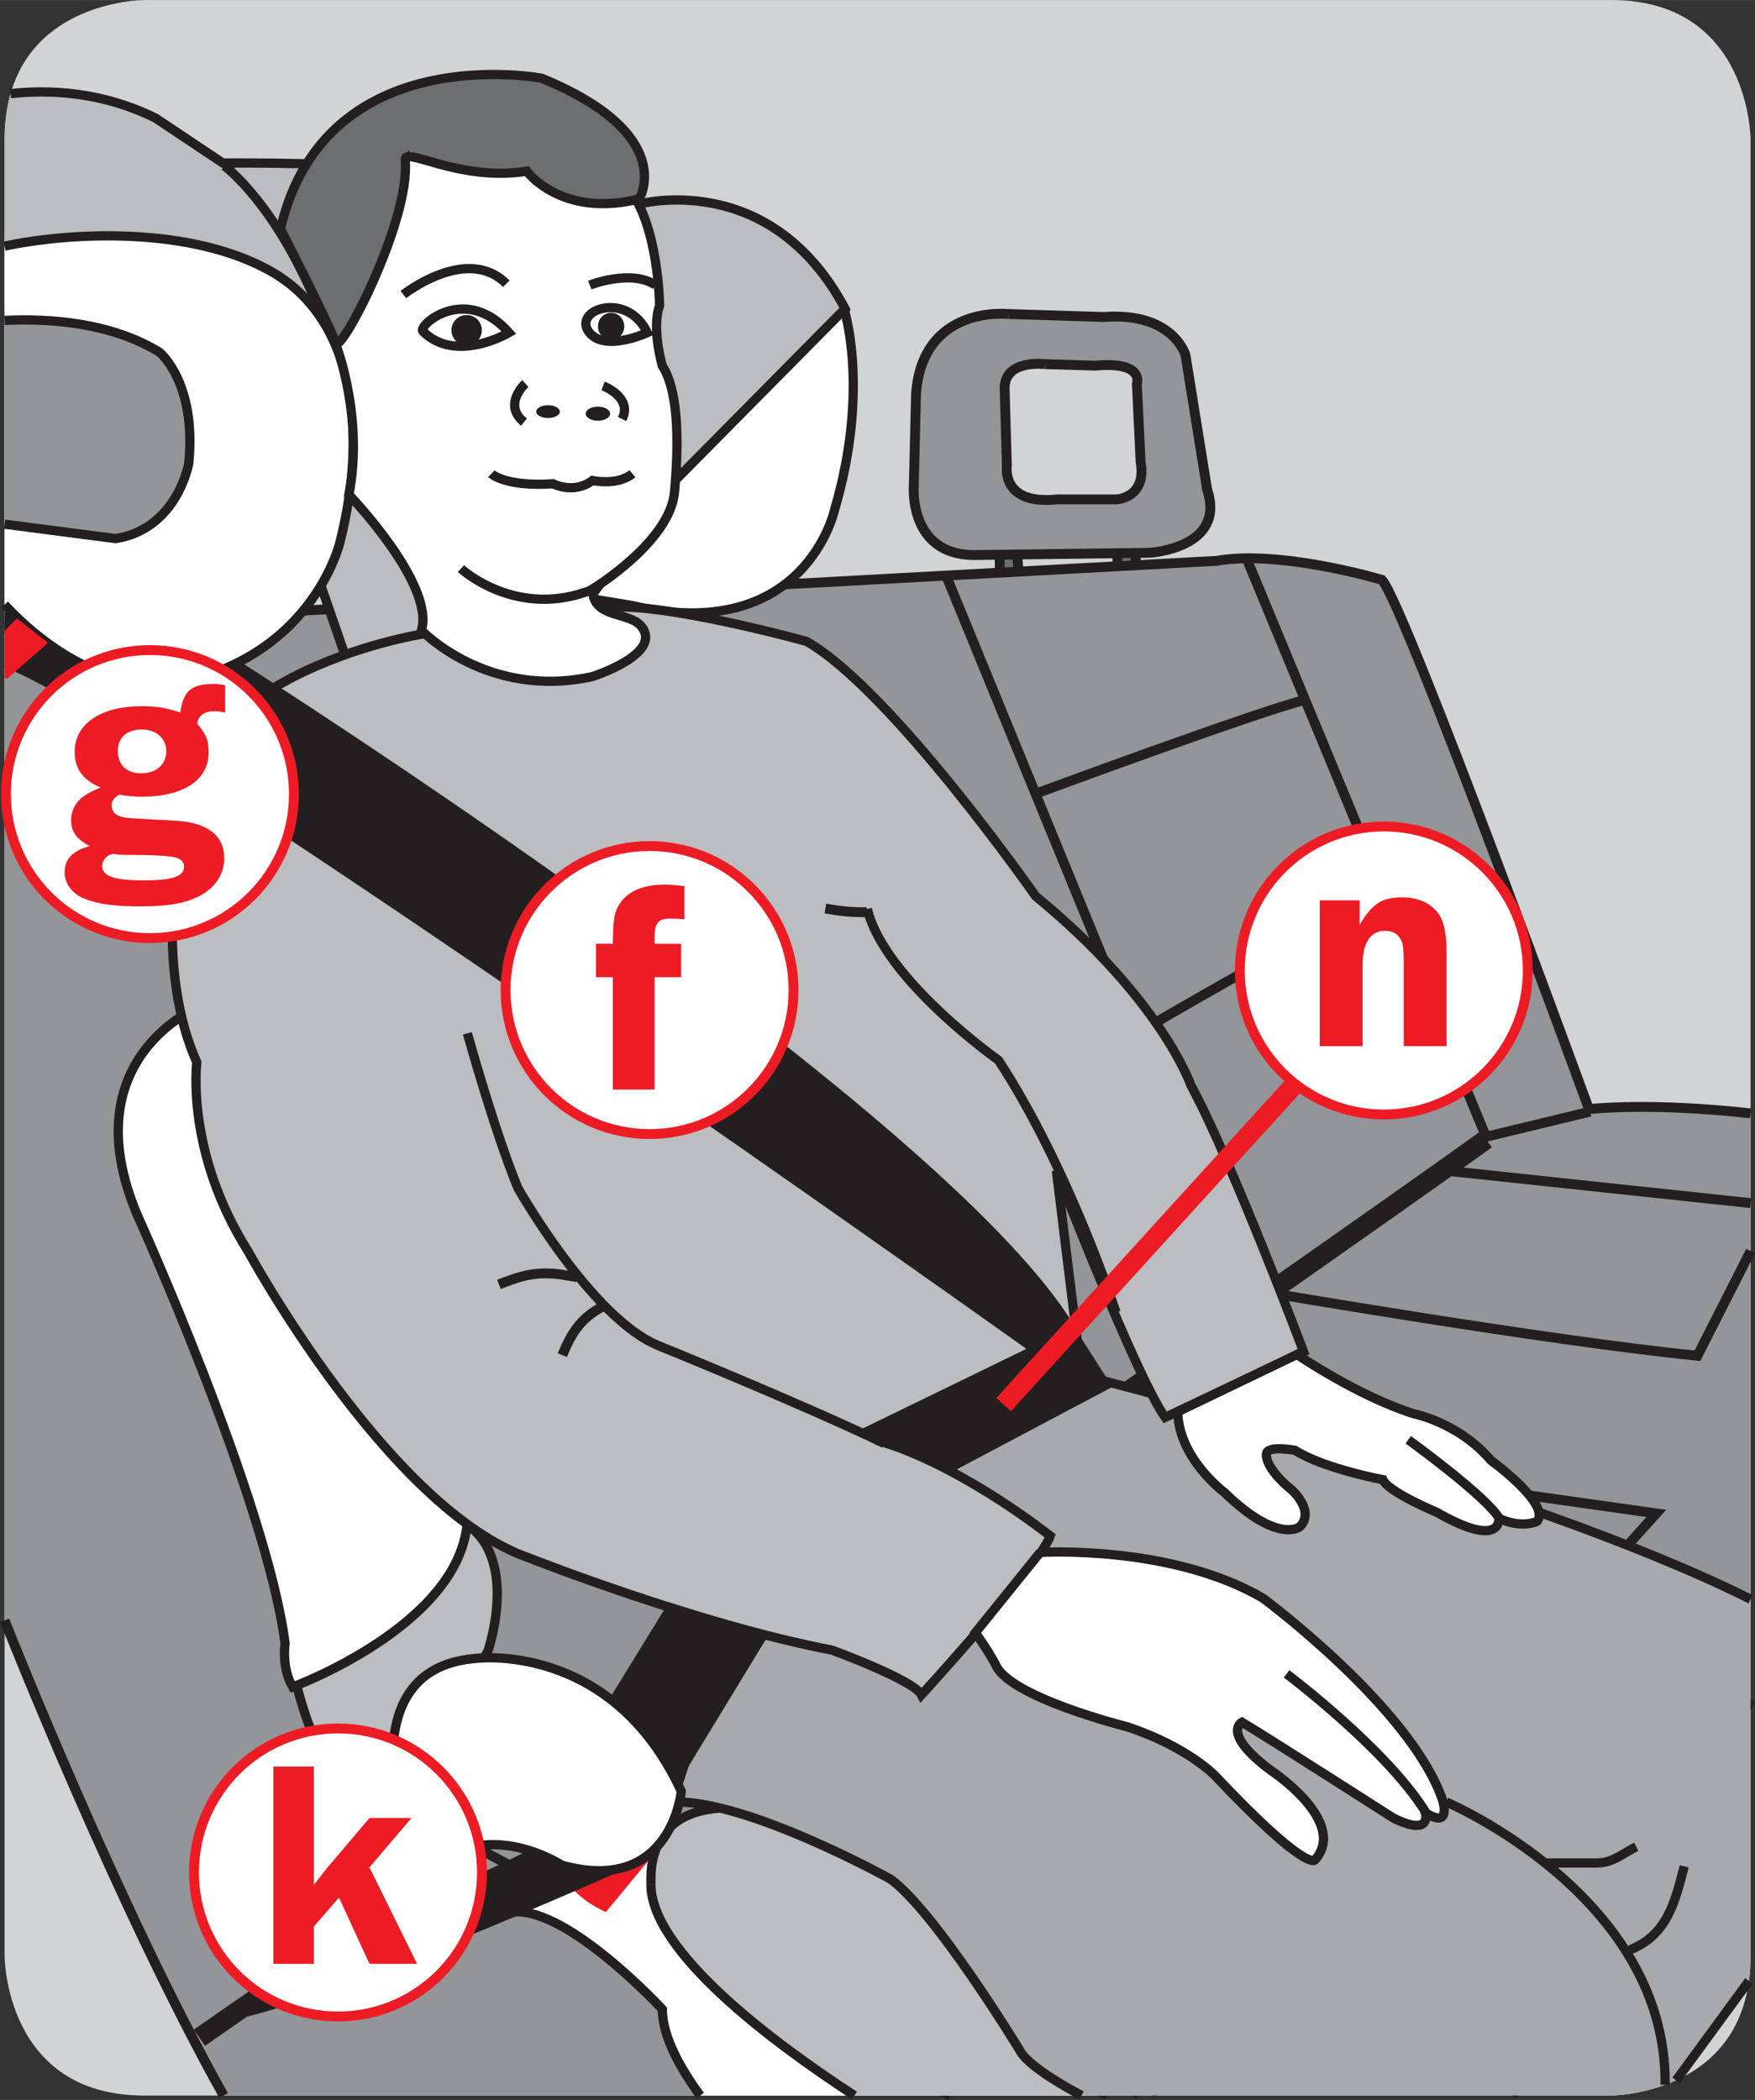 <?xml version="1.0" encoding="UTF-8"?>
<!DOCTYPE svg PUBLIC "-//W3C//DTD SVG 1.1//EN" "http://www.w3.org/Graphics/SVG/1.1/DTD/svg11.dtd">
<!-- Creator: CorelDRAW 2017 -->
<svg xmlns="http://www.w3.org/2000/svg" xml:space="preserve" width="25.128mm" height="30.063mm" version="1.1" style="shape-rendering:geometricPrecision; text-rendering:geometricPrecision; image-rendering:optimizeQuality; fill-rule:evenodd; clip-rule:evenodd"
viewBox="0 0 717.08 857.89"
 xmlns:xlink="http://www.w3.org/1999/xlink">
 <rect x="0" y="0" width="717.08" height="857.89" fill="#333333" stroke="none"/>
 <defs>
  <style type="text/css">
   <![CDATA[
    .str1 {stroke:#231F20;stroke-width:8.05;stroke-miterlimit:3.864}
    .str4 {stroke:#ED1C24;stroke-width:8.05;stroke-miterlimit:3.864}
    .str2 {stroke:#231F20;stroke-width:3.78;stroke-miterlimit:3.864}
    .str0 {stroke:#231F20;stroke-width:4.03;stroke-miterlimit:3.864}
    .str3 {stroke:#ED1C24;stroke-width:4.03;stroke-miterlimit:3.864}
    .fil5 {fill:none}
    .fil2 {fill:none;fill-rule:nonzero}
    .fil4 {fill:#939598}
    .fil0 {fill:#D1D3D4}
    .fil11 {fill:#ED1C24}
    .fil9 {fill:#231F20;fill-rule:nonzero}
    .fil1 {fill:#6D6E70;fill-rule:nonzero}
    .fil3 {fill:#939598;fill-rule:nonzero}
    .fil8 {fill:#A7A9AC;fill-rule:nonzero}
    .fil7 {fill:#BBBDC0;fill-rule:nonzero}
    .fil6 {fill:white;fill-rule:nonzero}
    .fil10 {fill:#ED1C24;fill-rule:nonzero}
   ]]>
  </style>
 </defs>
 <g id="Слой_x0020_1">
  <path class="fil0" d="M58.94 0c0,0 -57.07,0 -57.07,57.07l0 741.95c0,0 0,57.07 57.07,57.07l599.27 0c0,0 57.07,0 57.07,-57.07l0 -741.95c0,0 0,-57.07 -57.07,-57.07l-599.27 0z"/>
  <polygon class="fil1" points="408.33,221.85 408.63,239.57 416.58,239.28 415.05,218.79 "/>
  <polygon class="fil2 str0" points="408.33,221.85 408.63,239.57 416.58,239.28 415.05,218.79 "/>
  <polygon class="fil1" points="456.44,219.7 456.74,237.43 464.69,237.13 463.16,216.64 "/>
  <polygon class="fil2 str0" points="456.44,219.7 456.74,237.43 464.69,237.13 463.16,216.64 "/>
  <path class="fil3" d="M1.87 661.94c0.97,2.47 46.14,116.68 89.49,194.15l526.56 0c32.09,-49.51 73.91,-116.12 97.36,-161.88l0 -239.37c-14.48,-1.62 -41.67,-3.92 -66.06,-1.78 0,0 -75.62,-206.9 -84.58,-216.19 0,0 -41.52,-12.4 -67.53,-7.76l-495.24 26.97 0 405.85z"/>
  <path class="fil2 str0" d="M1.87 661.94c0.97,2.47 46.14,116.68 89.49,194.15m526.56 0c32.09,-49.51 73.91,-116.12 97.36,-161.88m0 -239.37c-14.48,-1.62 -41.67,-3.92 -66.06,-1.78 0,0 -75.62,-206.9 -84.58,-216.19 0,0 -41.52,-12.4 -67.53,-7.76l-495.24 26.97"/>
  <path class="fil2 str1" d="M81.48 832.46c0,0 455.12,-315.96 525.72,-367.01"/>
  <path class="fil4" d="M412 128.27l38.94 1.22c28.54,-2.13 33.43,15.59 33.43,15.59l8.86 54.96c7.95,23.96 -23.53,25.79 -23.53,25.79l-71.58 0.92c-27.02,0 -24.76,-28.24 -24.76,-28.24l0.92 -37.72c2.75,-36.49 37.72,-32.51 37.72,-32.51zm14.98 20.49c0,0 -16.51,-2.15 -16.51,9.9l0.92 31.6c0,0 -2.57,16.2 20.49,13.76l24.26 0c0,0 12.46,-0.51 9.89,-15.29l-1.52 -31.9c0,0 3.35,-9.29 -16.93,-7.46l-20.6 -0.6z"/>
  <path class="fil5 str0" d="M423.18 324.24c0,0 91.81,-33.96 110.33,-38.38"/>
  <path class="fil5 str0" d="M464.96 421.91c0,0 80.18,-46.93 100.76,-55.17"/>
  <path class="fil5 str0" d="M516.73 527.82c0,0 115.48,19.87 176.82,26.04l21.74 -42.76m0 -19.6l-125.9 -13.4"/>
  <path class="fil5 str0" d="M197.67 756.4c0,0 118,62.83 190.59,99.69m74.26 0l214.24 -237.81 -79.86 -11.31"/>
  <line class="fil5 str0" x1="386.85" y1="235.82" x2="509.53" y2= "535.01" />
  <polyline class="fil5 str0" points="509.53,228.62 607.2,464.41 649.71,454.12 "/>
  <path class="fil5 str0" d="M412.01 128.27l38.94 1.22c28.54,-2.13 33.43,15.59 33.43,15.59l8.86 54.96c7.95,23.96 -23.53,25.79 -23.53,25.79l-71.58 0.92c-27.02,0 -24.76,-28.24 -24.76,-28.24l0.92 -37.72c2.75,-36.49 37.72,-32.51 37.72,-32.51"/>
  <path class="fil5 str0" d="M426.99 148.75c0,0 -16.51,-2.13 -16.51,9.9l0.92 31.6c0,0 -2.56,16.21 20.49,13.76l24.26 0c0,0 12.46,-0.49 9.9,-15.28l-1.53 -31.92c0,0 3.36,-9.28 -16.93,-7.45l-20.59 -0.61"/>
  <path class="fil6" d="M448.76 854.14l3.49 1.95 -166.15 0c-7.67,-10.43 -15.48,-23.84 -15.48,-35.25 0,0 -38.16,-41.34 -60.61,-39.79l30.41 -33.02 27.1 7.74 181.24 98.37z"/>
  <path class="fil2 str2" d="M448.76 854.14l3.49 1.95m-166.15 0c-7.67,-10.43 -15.48,-23.84 -15.48,-35.25 0,0 -38.16,-41.34 -60.61,-39.79l30.41 -33.02 27.1 7.74 181.24 98.37"/>
  <path class="fil7" d="M265.97 769.72c0,-4.65 -2.32,-37.17 44.15,-30.2l33.3 -10.85 114.62 81.32 14.33 46.11 -123.26 0c-33.04,-21.55 -83.16,-58.78 -83.16,-86.37z"/>
  <path class="fil2 str2" d="M265.97 769.72c0,-4.65 -2.32,-37.17 44.15,-30.2l33.3 -10.85 114.62 81.32 14.33 46.11m-123.26 0c-33.04,-21.55 -83.16,-58.78 -83.16,-86.37"/>
  <path class="fil8" d="M439.93 561.29c0,0 182.38,45.46 275.35,92.05l0 145.68c0,3.64 -0.23,7.05 -0.67,10.24l-29.73 40.59c-13.62,6.24 -26.66,6.24 -26.66,6.24l-216.33 0c-12.93,-6.97 -23.1,-13.79 -25.53,-18.98 0,0 -34.19,-56.15 -52.46,-69.41 0,0 -59.08,-32.85 -89.29,-31.53l14.31 -43.46 80.3 -85.32 70.73 -46.11z"/>
  <path class="fil2 str2" d="M439.93 561.29c0,0 182.38,45.46 275.35,92.05m-0.67 155.92l-29.73 40.59m-242.99 6.24c-12.93,-6.97 -23.1,-13.79 -25.53,-18.98 0,0 -34.19,-56.15 -52.46,-69.41 0,0 -59.08,-32.85 -89.29,-31.53l14.31 -43.46 80.3 -85.32 70.73 -46.11"/>
  <path class="fil2 str2" d="M631.77 761.08c7.95,0 12.59,0 20.55,0 6.63,0 10.27,-3.64 16.24,-6.63"/>
  <path class="fil2 str2" d="M665.95 796.58c14.91,-5.97 18.22,-18.56 22.21,-34.13"/>
  <path class="fil2 str2" d="M590.96 736.18c0,0 90.18,38.18 89.41,115.52"/>
  <polygon class="fil7" points="116.66,197.4 157.14,314.42 279.42,288.01 233.07,180.39 "/>
  <polygon class="fil2 str2" points="116.66,197.4 157.14,314.42 279.42,288.01 233.07,180.39 "/>
  <path class="fil7" d="M118.05 672.9c0,0 8.51,65.83 48.01,78.22l13.95 -41.82 19.36 -34.85c0,0 13.94,-40.29 -11.62,-53.45l-69.7 51.9z"/>
  <path class="fil2 str2" d="M118.05 672.9c0,0 8.51,65.83 48.01,78.22l13.95 -41.82 19.36 -34.85c0,0 13.94,-40.29 -11.62,-53.45l-69.7 51.9z"/>
  <path class="fil6" d="M81.64 411.12c0,0 -52.66,20.93 -25.56,85.21 0,0 52.67,116.17 60.41,175.03 0,0 -1.55,10.06 3.1,17.81 0,0 67.4,-24.8 71.26,-66.6l-89.07 -113.08 -20.14 -98.37z"/>
  <path class="fil2 str2" d="M81.64 411.12c0,0 -52.66,20.93 -25.56,85.21 0,0 52.67,116.17 60.41,175.03 0,0 -1.55,10.06 3.1,17.81 0,0 67.4,-24.8 71.26,-66.6l-89.07 -113.08 -20.14 -98.37z"/>
  <path class="fil7" d="M4.32 38.26c15.36,-1.72 37.06,-1 59.3,10.01l27.43 18.33c0,0 125.47,-1.46 169.57,16.87 0,0 54.09,-15.21 84.85,42.98l-11.11 40.21 -60.97 49.3 -139.92 -83.95 -131.61 -3.26 0 -71.68c0,-7.12 0.89,-13.35 2.45,-18.81z"/>
  <path class="fil2 str2" d="M4.32 38.26c15.36,-1.72 37.06,-1 59.3,10.01l27.43 18.33c0,0 125.47,-1.46 169.57,16.87 0,0 54.09,-15.21 84.85,42.98l-11.11 40.21 -60.97 49.3 -139.92 -83.95 -131.61 -3.26"/>
  <path class="fil6" d="M274.51 197.63l70.41 -71.17c0,0 10.55,32.43 -3.89,81.72 0,0 -12.01,55.76 -83.18,39.1l-16.88 -2.78 33.54 -46.87z"/>
  <path class="fil2 str2" d="M274.51 197.63l70.41 -71.17c0,0 10.55,32.43 -3.89,81.72 0,0 -12.01,55.76 -83.18,39.1l-16.88 -2.78 33.54 -46.87z"/>
  <path class="fil2 str2" d="M91.61 67.71c0,0 21.66,15.56 39.65,60.97"/>
  <path class="fil6" d="M1.87 100.54c28.62,-6.06 76.5,-7.74 108.42,10.06 33.39,18.62 40.61,62.93 28.65,110.77 0,0 -11.61,50.35 -73.57,58.85 0,0 -31.6,1.02 -63.5,-33.2l0 -146.49z"/>
  <path class="fil2 str2" d="M1.87 100.54c28.62,-6.06 76.5,-7.74 108.42,10.06 33.39,18.62 40.61,62.93 28.65,110.77 0,0 -11.61,50.35 -73.57,58.85 0,0 -31.6,1.02 -63.5,-33.2"/>
  <path class="fil3" d="M1.87 130.89c17.95,-0.87 43.18,0.69 63.29,12.99 0,0 15.26,12.27 11.96,45.46 0,0 -4.68,26.72 -29.87,30.69l-45.38 -5.9 0 -83.25z"/>
  <path class="fil2 str2" d="M1.87 130.89c17.95,-0.87 43.18,0.69 63.29,12.99 0,0 15.26,12.27 11.96,45.46 0,0 -4.68,26.72 -29.87,30.69l-45.38 -5.9"/>
  <path class="fil7" d="M172.53 259.04c0,0 -107.69,16.75 -99.89,90.61 0,0 -8.66,47.84 7.78,84.33 0,0 -4.79,36.49 20.93,77.17 0,0 57.42,105.56 114.84,125.31 0,0 67.88,26.9 123.81,37.67 0,0 33.51,12.27 36.5,18.25 0,0 48.14,-52.63 52.62,-64.9 0,0 -33.94,-27.16 -67.14,-37.94l77.98 -43.52 -8.34 -67.79c0,0 32.5,84.05 44.46,100.8l56.58 -26.78c0,0 -29.68,-78.79 -46.12,-108.99 0,0 -11.96,-35 -63.4,-77.17 0,0 -58.91,-84.33 -93.6,-104.07 0,0 -60.41,-16.75 -83.14,-13.76l-73.86 10.77z"/>
  <path class="fil2 str2" d="M172.53 259.04c0,0 -107.69,16.75 -99.89,90.61 0,0 -8.66,47.84 7.78,84.33 0,0 -4.79,36.49 20.93,77.17 0,0 57.42,105.56 114.84,125.31 0,0 67.88,26.9 123.81,37.67 0,0 33.51,12.27 36.5,18.25 0,0 48.14,-52.63 52.62,-64.9 0,0 -33.94,-27.16 -67.14,-37.94l77.98 -43.52 -8.34 -67.79c0,0 32.5,84.05 44.46,100.8l56.58 -26.78c0,0 -29.68,-78.79 -46.12,-108.99 0,0 -11.96,-35 -63.4,-77.17 0,0 -58.91,-84.33 -93.6,-104.07 0,0 -60.41,-16.75 -83.14,-13.76l-73.86 10.77z"/>
  <path class="fil6" d="M262.29 256.17c-4.99,-6.66 -20.21,-3.13 -20.21,-15.55 0,0 31.7,-19.18 33.53,-39.65 2.07,-23.06 1.12,-42.08 -4.99,-51.52 0,0 -4.45,-15.2 -1.12,-24.64 0,0 -0.34,-32.78 -12.78,-47.99l-19.1 -16.31 -63.18 -7.78 -26.88 28.54 -10 60.41c0,0 11.11,29.09 5,60.41 0,0 35.2,36.52 29.65,55.41 0,0 26.87,28.33 69.85,18.89 0,0 28.54,-9.1 20.21,-20.2z"/>
  <path class="fil2 str2" d="M262.29 256.17c-4.99,-6.66 -20.21,-3.13 -20.21,-15.55 0,0 31.7,-19.18 33.53,-39.65 2.07,-23.06 1.12,-42.08 -4.99,-51.52 0,0 -4.45,-15.2 -1.12,-24.64 0,0 -0.34,-32.78 -12.78,-47.99l-19.1 -16.31 -63.18 -7.78 -26.88 28.54 -10 60.41c0,0 11.11,29.09 5,60.41 0,0 35.2,36.52 29.65,55.41 0,0 26.87,28.33 69.85,18.89 0,0 28.54,-9.1 20.21,-20.2z"/>
  <path class="fil9" d="M219.1 168.15c0,-1.44 2.15,-2.61 4.82,-2.61 2.67,0 4.83,1.17 4.83,2.61 0,1.44 -2.17,2.61 -4.83,2.61 -2.67,0 -4.82,-1.17 -4.82,-2.61z"/>
  <path class="fil9" d="M239.3 168.99c0,-1.59 2.23,-2.88 4.99,-2.88 2.77,0 5.01,1.29 5.01,2.88 0,1.59 -2.23,2.88 -5.01,2.88 -2.76,0 -4.99,-1.29 -4.99,-2.88z"/>
  <path class="fil2 str2" d="M240.42 135.34c-6.11,-8.89 15.77,-16.66 24.09,0.55 0,0 -17.98,8.34 -24.09,-0.55z"/>
  <path class="fil2 str2" d="M172.79 135.34c-2.23,-2.23 17.22,-19.65 35.2,0.55 0,0 -21.75,12.9 -35.2,-0.55z"/>
  <path class="fil2 str2" d="M240.97 116.46c0,0 16.87,-6.67 26.87,0"/>
  <path class="fil2 str2" d="M164.8 120.34c0,0 25.97,-20.55 42.08,-4.44"/>
  <path class="fil2 str2" d="M246.41 157.64c0,0 12.22,4.65 7.77,13.54"/>
  <path class="fil2 str2" d="M214.65 156.67c0,0 -9.44,8.54 -0.55,15.76"/>
  <path class="fil9" d="M184.45 134.89c0,-3.43 2.78,-6.21 6.21,-6.21 3.43,0 6.22,2.78 6.22,6.21 0,3.43 -2.79,6.21 -6.22,6.21 -3.43,0 -6.21,-2.78 -6.21,-6.21z"/>
  <path class="fil9" d="M244.31 133.33c0,-3.07 2.41,-5.56 5.38,-5.56 2.97,0 5.38,2.49 5.38,5.56 0,3.07 -2.41,5.56 -5.38,5.56 -2.98,0 -5.38,-2.49 -5.38,-5.56z"/>
  <path class="fil1" d="M165.56 65.49c-0.55,-6.11 21.66,8.89 49.65,4.44 0,0 14.09,19.31 45.97,11.33 0,0 16.11,-26.32 -39.86,-49.31 0,0 -88.4,-16.87 -106.73,61.53 0,0 20.76,40.41 22.43,46.52 1.67,6.11 30.78,-49.93 28.54,-74.51z"/>
  <path class="fil2 str2" d="M165.56 65.49c-0.55,-6.11 21.66,8.89 49.65,4.44 0,0 14.09,19.31 45.97,11.33 0,0 16.11,-26.32 -39.86,-49.31 0,0 -88.4,-16.87 -106.73,61.53 0,0 20.76,40.41 22.43,46.52 1.67,6.11 30.78,-49.93 28.54,-74.51z"/>
  <path class="fil2 str2" d="M455.97 536.1c0,0 -19.2,-59.08 -48.03,-103 0,0 -46.7,-32.95 -53.56,-61.78"/>
  <path class="fil2 str2" d="M190.97 422.13c0,0 11.01,39.81 20.61,63.15 0,0 30.2,53.53 57.67,64.53 0,0 57.66,23.39 91.98,39.85"/>
  <path class="fil2 str2" d="M188.33 232.27c0,0 22.98,21.32 54.3,8.34"/>
  <path class="fil2 str2" d="M200.77 193.52c0,0 5.56,5.42 25.21,4.1 0,0 8.34,4.44 16.11,-1.32 0,0 10.21,2.23 16.32,-2.78"/>
  <path class="fil6" d="M425.01 634.2c0,0 53.33,-3.3 90.99,18.67 0,0 60.83,45.05 73.49,82.75 0,0 3.68,11.91 -7.12,4.84 0,0 3.02,10.15 -13.03,2.27 0,0 -50.69,-32.49 -61.9,-39.18 0,0 -8.62,4.51 11.91,19.77 0,0 31.74,20.86 17.92,36.54 0,0 -3.4,5.22 -40.68,-34.31 0,0 -11.16,-11.91 -36.16,-20.16 0,0 -48.03,-11.96 -53.66,-25.36 0,0 -2.66,-5.22 -8.24,-13.03l26.49 -32.82z"/>
  <path class="fil2 str2" d="M425.01 634.2c0,0 53.33,-3.3 90.99,18.67 0,0 60.83,45.05 73.49,82.75 0,0 3.68,11.91 -7.12,4.84 0,0 3.02,10.15 -13.03,2.27 0,0 -50.69,-32.49 -61.9,-39.18 0,0 -8.62,4.51 11.91,19.77 0,0 31.74,20.86 17.92,36.54 0,0 -3.4,5.22 -40.68,-34.31 0,0 -11.16,-11.91 -36.16,-20.16 0,0 -48.03,-11.96 -53.66,-25.36 0,0 -2.66,-5.22 -8.24,-13.03l26.49 -32.82z"/>
  <path class="fil2 str2" d="M525.68 683.81c0,0 40.63,30.53 56.69,56.27"/>
  <path class="fil6" d="M529.93 553.34c0,0 24.54,16.84 47.66,24.21 0,0 18.27,3.47 31.57,19.02 0,0 25.02,18.21 18.75,25.03 0,0 -6.48,2.94 -15.48,-1.36 0,0 1.43,12.88 -25.3,-2.39 0,0 -20.18,-8.46 -22.09,-13.37 0,0 -24,-4.43 -35.93,-12 0,0 -11.67,-2.17 -11.67,1.63 0,0 -0.89,5.47 10.57,14.73 0,0 9.48,8.67 3,14.94 0,0 -9,7.09 -30.75,-14.12 0,0 -18.75,-13.9 -19.03,-32.92l48.68 -23.39z"/>
  <path class="fil2 str2" d="M529.93 553.34c0,0 24.54,16.84 47.66,24.21 0,0 18.27,3.47 31.57,19.02 0,0 25.02,18.21 18.75,25.03 0,0 -6.48,2.94 -15.48,-1.36 0,0 1.43,12.88 -25.3,-2.39 0,0 -20.18,-8.46 -22.09,-13.37 0,0 -24,-4.43 -35.93,-12 0,0 -11.67,-2.17 -11.67,1.63 0,0 -0.89,5.47 10.57,14.73 0,0 9.48,8.67 3,14.94 0,0 -9,7.09 -30.75,-14.12 0,0 -18.75,-13.9 -19.03,-32.92l48.68 -23.39z"/>
  <path class="fil2 str2" d="M575.41 588.18c0,0 32.38,23.4 37.29,32.33"/>
  <path class="fil10" d="M234.03 771.63c0,0 4.53,5.52 13.53,9.49l19.26 -23.31 -10.08 -0.58 -22.71 14.4z"/>
  <path class="fil9" d="M97.34 269.83c0,0 296.47,187.86 343.91,275.83l-18.27 7.95c0,0 -364.92,-260.2 -421.35,-281.13l15.48 -12.38c20.78,17.08 39.53,21.58 50.64,19.52 11.95,-2.22 29.6,-9.79 29.6,-9.79z"/>
  <polygon class="fil9" points="438.6,541.69 454.51,566.59 387.47,602.1 351.96,583.83 "/>
  <polygon class="fil9" points="314.08,667.81 273.27,734.84 245.72,699.34 273.27,654.55 "/>
  <path class="fil6" d="M167.61 757.32c0,0 -27.87,-75.12 26.34,-79.77 0,0 55.76,-7.74 84.41,54.21 0,0 -3.88,42.6 -48.79,30.21 0,0 -27.11,-17.81 -49.57,-1.55l-12.39 -3.1z"/>
  <path class="fil2 str2" d="M167.61 757.32c0,0 -27.87,-75.12 26.34,-79.77 0,0 55.76,-7.74 84.41,54.21 0,0 -3.88,42.6 -48.79,30.21 0,0 -27.11,-17.81 -49.57,-1.55l-12.39 -3.1z"/>
  <path class="fil9" d="M256.74 762.99c0,0 -134.5,59.83 -164.7,62.47l61.73 -40.81c0,0 55.79,-24.89 62.13,-28.86l19.21 6.61 21.62 0.58z"/>
  <polygon class="fil9" points="7.49,252.65 1.87,258.66 1.87,249.89 "/>
  <polygon class="fil10" points="6.94,252.66 1.87,257.66 1.87,276.82 2.73,277.43 19.58,262.59 "/>
  <path class="fil2 str0" d="M354.14 372.66c-6.75,0 -10.14,-0.37 -16.89,-1.5"/>
  <path class="fil2 str0" d="M246.3 533.73c-8.64,4.5 -12.77,10.51 -16.52,19.89"/>
  <path class="fil2 str0" d="M235.79 521.72c-4.88,-0.75 -7.88,-1.5 -12.77,-1.5 -7.5,0 -12.38,1.87 -19.14,4.5"/>
  <path class="fil6" d="M206.58 404.46c0,-32.49 26.34,-58.83 58.83,-58.83 32.5,0 58.83,26.35 58.83,58.83 0,32.49 -26.34,58.83 -58.83,58.83 -32.49,0 -58.83,-26.34 -58.83,-58.83z"/>
  <path class="fil2 str3" d="M206.58 404.46c0,-32.49 26.34,-58.83 58.83,-58.83 32.5,0 58.83,26.35 58.83,58.83 0,32.49 -26.34,58.83 -58.83,58.83 -32.49,0 -58.83,-26.34 -58.83,-58.83z"/>
  <path class="fil10" d="M267.43 399.21l10.87 0 0 -13.65 -10.87 0 0 -2.3c0,-6.04 1.45,-7.97 6.04,-7.97 2.05,0 2.66,0 6.16,0.24l0 -13.53c-3.99,-0.49 -6.16,-0.6 -8.09,-0.6 -8.58,0 -14.74,2.54 -18.12,7.49 -2.42,3.5 -2.9,6.28 -3.02,16.67l-6.89 0 0 13.65 6.89 0 0 45.91 17.03 0 0 -45.91z"/>
  <path class="fil6" d="M506.59 396.47c0,-32.5 26.34,-58.83 58.83,-58.83 32.49,0 58.83,26.34 58.83,58.83 0,32.49 -26.34,58.83 -58.83,58.83 -32.49,0 -58.83,-26.34 -58.83,-58.83z"/>
  <path class="fil2 str3" d="M506.59 396.47c0,-32.5 26.34,-58.83 58.83,-58.83 32.49,0 58.83,26.34 58.83,58.83 0,32.49 -26.34,58.83 -58.83,58.83 -32.49,0 -58.83,-26.34 -58.83,-58.83z"/>
  <path class="fil10" d="M591.06 427.36l0 -38.17c0,-7.25 -0.96,-12.2 -2.9,-15.34 -3.02,-4.71 -8.46,-7.25 -15.22,-7.25 -8.34,0 -12.32,2.54 -17.4,11.23l0 -10.02 -16.31 0 0 59.56 17.52 0 0 -33.46c0,-8.7 3.26,-13.65 9.06,-13.65 3.02,0 4.95,0.97 6.28,3.14 1.21,1.93 1.45,3.62 1.45,10.51l0 33.46 17.52 0z"/>
  <path class="fil6" d="M79.27 764.95c0,-32.5 26.33,-58.83 58.83,-58.83 32.5,0 58.83,26.33 58.83,58.83 0,32.49 -26.33,58.83 -58.83,58.83 -32.5,0 -58.83,-26.34 -58.83,-58.83z"/>
  <path class="fil2 str3" d="M79.27 764.95c0,-32.5 26.33,-58.83 58.83,-58.83 32.5,0 58.83,26.33 58.83,58.83 0,32.49 -26.33,58.83 -58.83,58.83 -32.5,0 -58.83,-26.34 -58.83,-58.83z"/>
  <path class="fil10" d="M150.96 762.87l17.16 -20.18 -17.16 0 -17.4 20.54c-0.24,0.24 -1.33,1.69 -2.78,3.5 -0.49,0.72 -1.45,1.81 -2.54,3.26l0 -48.32 -16.55 0 0 80.58 16.55 0 0 -15.22 10.27 -11.84 12.44 27.06 19.45 0 -19.45 -39.38z"/>
  <path class="fil6" d="M2.43 324.4c0,-32.49 26.34,-58.83 58.83,-58.83 32.5,0 58.83,26.34 58.83,58.83 0,32.5 -26.34,58.83 -58.83,58.83 -32.49,0 -58.83,-26.34 -58.83,-58.83z"/>
  <path class="fil2 str3" d="M2.43 324.4c0,-32.49 26.34,-58.83 58.83,-58.83 32.5,0 58.83,26.34 58.83,58.83 0,32.5 -26.34,58.83 -58.83,58.83 -32.49,0 -58.83,-26.34 -58.83,-58.83"/>
  <path class="fil11" d="M54.06 349.25c6.4,0 12.44,0.24 16.07,0.72 3.26,0.49 5.07,1.81 5.07,3.99 0,4.11 -4.71,5.68 -16.43,5.68 -12.32,0 -17.03,-1.69 -17.03,-5.92 0,-2.42 2.29,-4.83 4.59,-4.83 0.36,0 0.84,0 1.69,0.24 0.72,0 2.17,0.12 3.99,0.12l2.05 0zm3.99 -51.22c5.8,0 9.9,3.62 9.9,8.82 0,5.44 -4.11,9.06 -10.27,9.06 -5.92,0 -9.54,-3.38 -9.54,-9.06 0,-5.56 3.62,-8.82 9.9,-8.82zm33.95 -18.12c-2.05,-0.36 -3.02,-0.48 -4.83,-0.48 -9.06,0 -12.2,2.78 -13.53,11.6 -6.52,-2.05 -9.79,-2.54 -15.83,-2.54 -16.67,0 -27.3,7.25 -27.3,18.6 0,6.89 3.14,11.35 10.51,14.62 -3.62,1.57 -4.95,2.3 -6.89,3.62 -3.14,2.17 -5.07,5.8 -5.07,9.55 0,4.83 2.05,7.85 7.61,10.75 -7.01,1.93 -10.27,5.32 -10.27,10.75 0,4.59 3.14,8.82 8.09,10.75 5.32,2.17 12.08,3.14 22.71,3.14 12.56,0 19.81,-1.45 25.97,-5.19 5.2,-3.14 8.46,-8.58 8.46,-14.38 0,-9.54 -7.01,-14.86 -20.66,-15.46l-3.5 -0.24 -3.62 -0.12 -3.5 -0.24c-2.78,-0.12 -5.56,-0.36 -7.97,-0.48 -4.71,-0.49 -6.76,-2.05 -6.76,-5.2 0,-1.81 0.84,-3.02 3.14,-4.35 3.26,0.6 5.92,0.85 9.18,0.85 17.03,0 27.3,-6.77 27.3,-18.12 0,-4.95 -0.97,-7.37 -4.71,-11.72 0.6,-3.38 2.9,-5.07 7.01,-5.07 1.21,0 2.3,0.12 4.47,0.49l0 -11.11z"/>
  <line class="fil5 str4" x1="528.78" y1="443.25" x2="410.09" y2= "573.8" />
 </g>
</svg>

